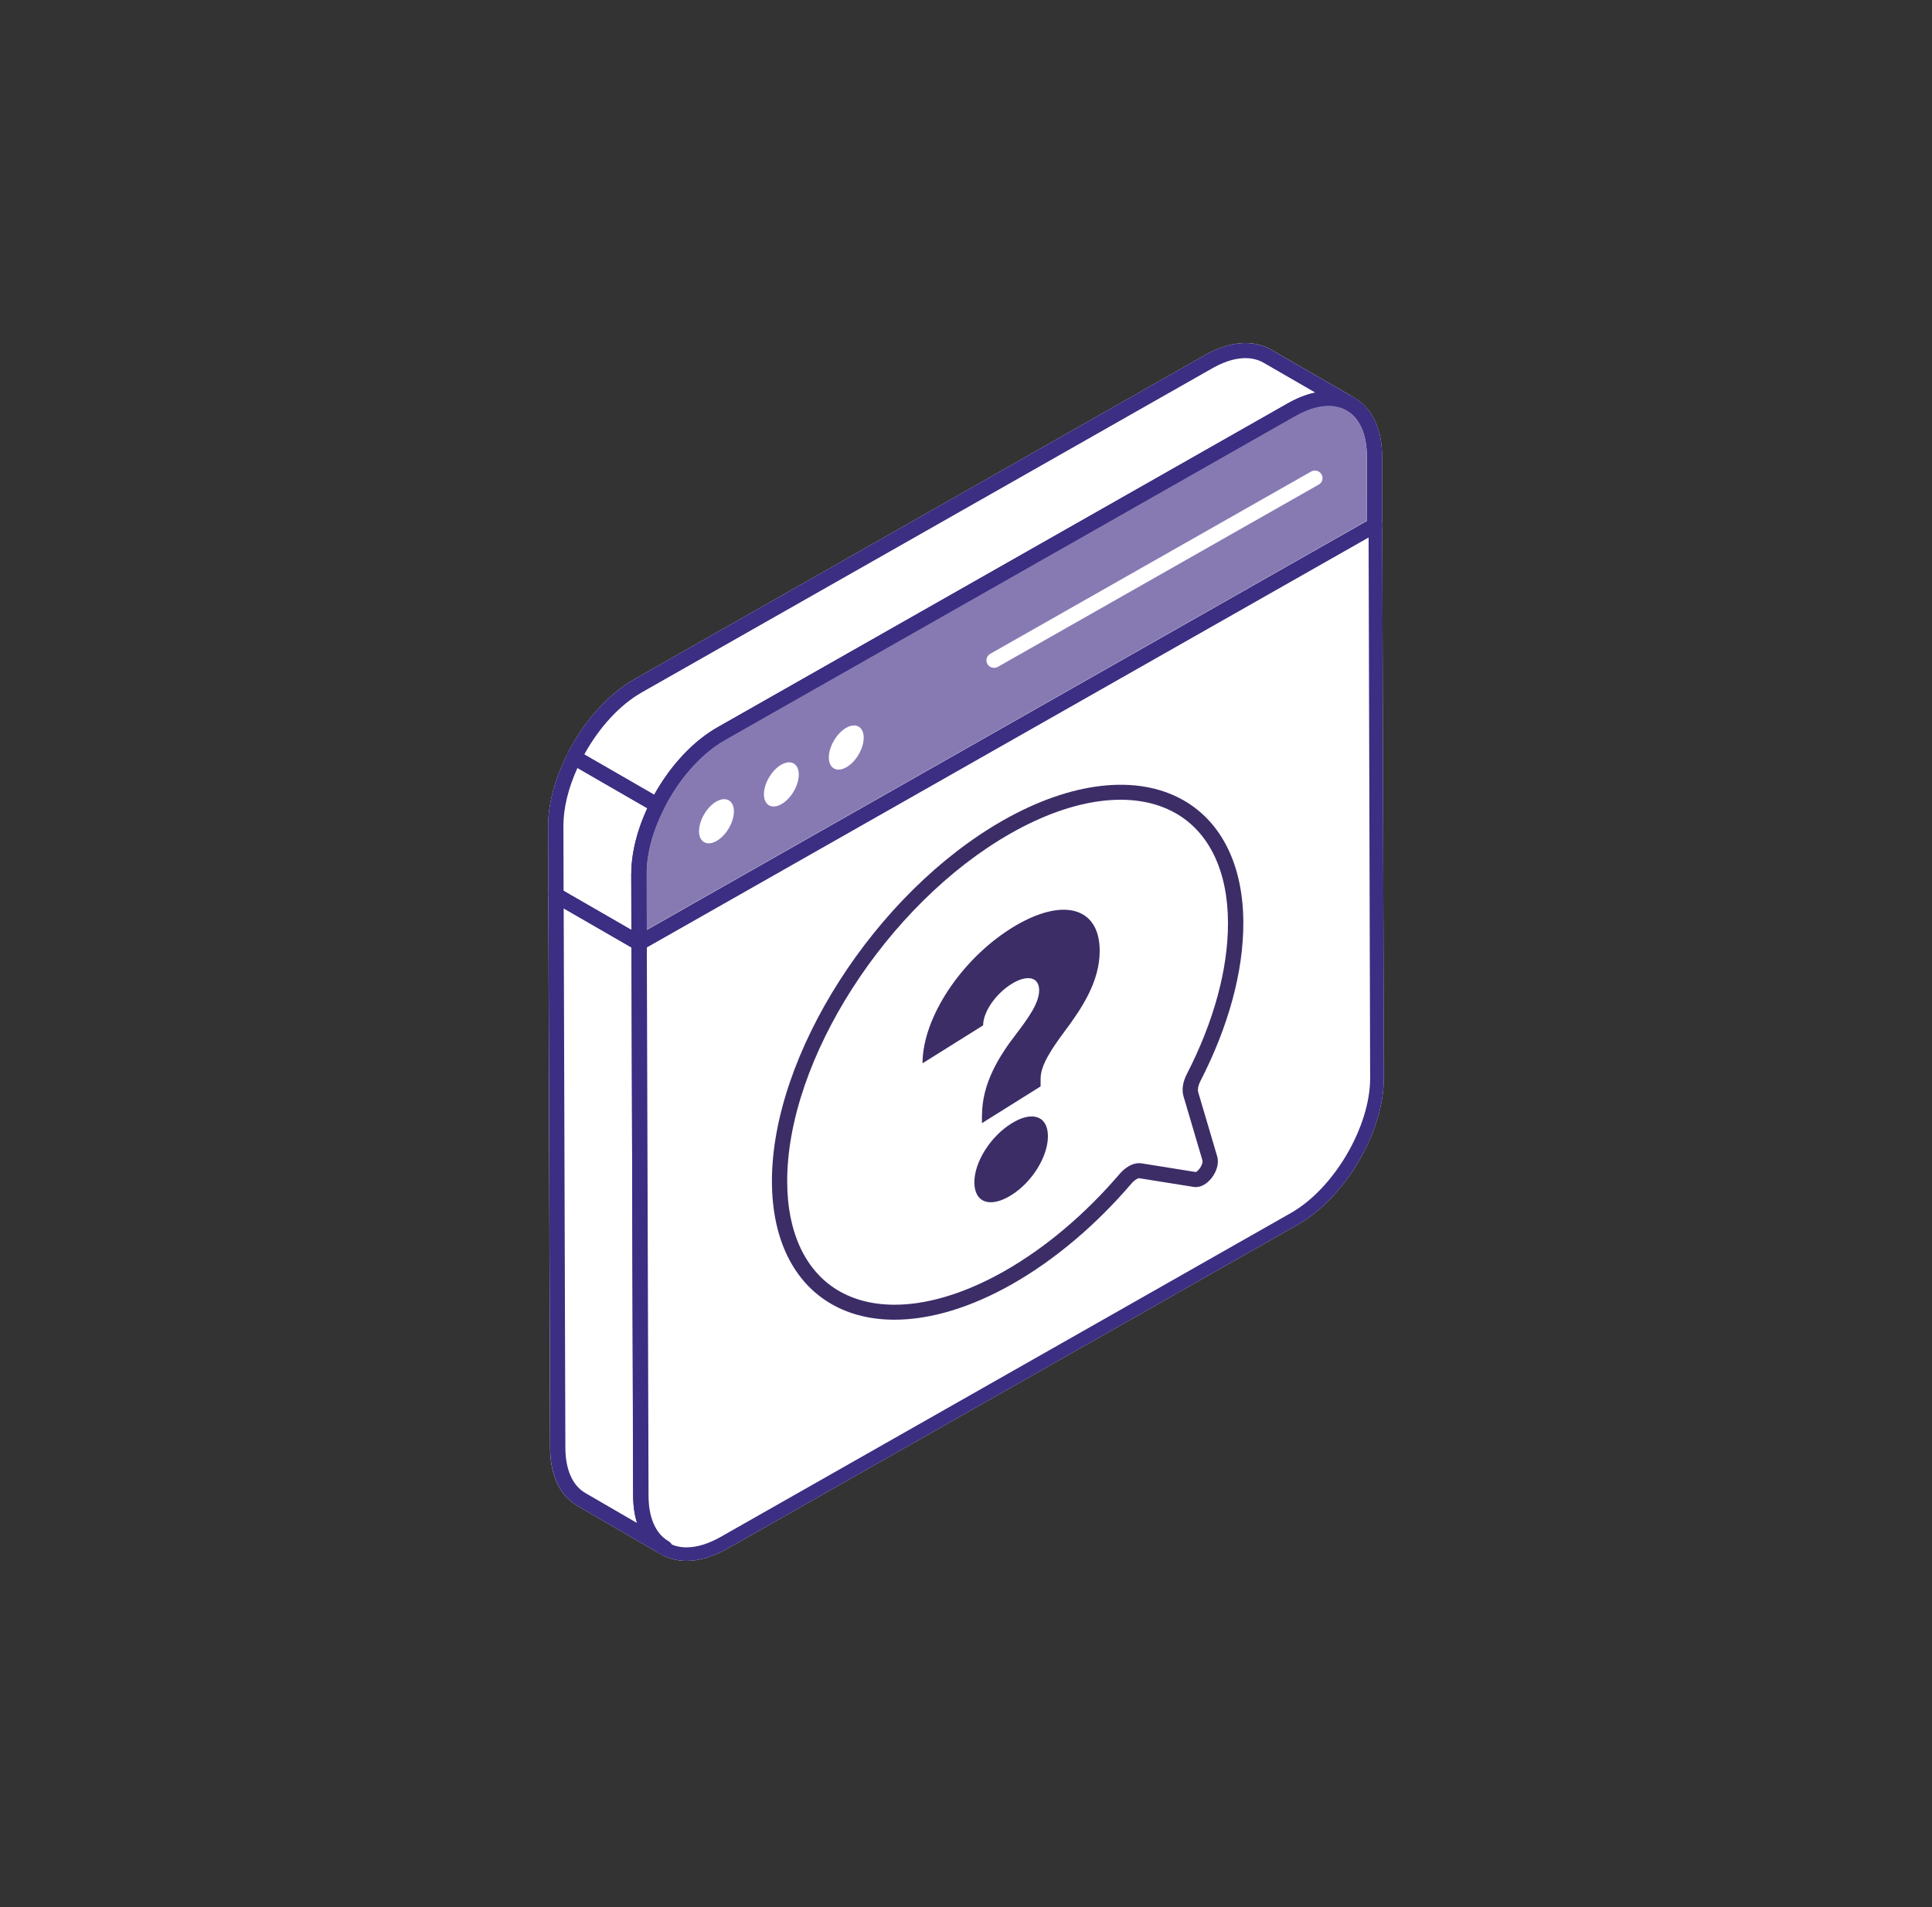 <?xml version="1.0" encoding="UTF-8"?> <svg xmlns="http://www.w3.org/2000/svg" width="235" height="232" viewBox="0 0 235 232" fill="none"><rect x="0" y="0" width="235" height="232" fill="#333333" stroke="none"/><path d="M168.135 63.912L168.111 55.507C168.099 52.239 166.956 49.757 164.88 48.481C164.833 48.443 164.786 48.404 164.731 48.373L154.622 42.539C152.405 41.267 149.538 41.51 146.542 43.209L77.158 82.63C73.986 84.43 71.013 87.74 69.008 91.721C67.484 94.746 66.673 97.775 66.673 100.481L66.701 108.905L66.908 176.104C66.908 179.457 68.115 181.989 70.296 183.23L80.35 189.065C80.35 189.065 80.37 189.076 80.382 189.084C80.425 189.107 80.468 189.126 80.511 189.146C81.412 189.635 82.418 189.882 83.499 189.882C85.043 189.882 86.739 189.385 88.474 188.398L157.846 148.989C163.642 145.698 168.338 137.689 168.323 131.134L168.131 63.916L168.135 63.912Z" fill="white"></path><path d="M83.507 189.061C82.528 189.061 81.631 188.833 80.84 188.386C78.917 187.3 77.852 185.014 77.844 181.954L77.652 114.736C77.652 114.705 77.671 114.674 77.699 114.655L167.159 63.835C167.159 63.835 167.191 63.819 167.206 63.819C167.222 63.819 167.238 63.823 167.249 63.831C167.281 63.85 167.3 63.881 167.3 63.916L167.492 131.134C167.508 137.427 162.996 145.116 157.434 148.276L88.062 187.685C86.48 188.583 84.906 189.061 83.507 189.061Z" fill="white"></path><path d="M166.47 65.172L166.658 131.134C166.674 137.061 162.26 144.584 157.019 147.563L87.647 186.976C86.194 187.804 84.761 188.24 83.507 188.24C82.673 188.24 81.917 188.051 81.255 187.673C79.602 186.737 78.686 184.706 78.678 181.954L78.486 115.156L166.47 65.172ZM167.206 62.998C167.046 62.998 166.885 63.041 166.74 63.122L77.28 113.942C76.99 114.104 76.814 114.408 76.814 114.736L77.006 181.954C77.017 185.319 78.228 187.855 80.421 189.095C81.345 189.62 82.387 189.882 83.503 189.882C85.046 189.882 86.742 189.384 88.478 188.398L157.849 148.989C163.646 145.698 168.342 137.689 168.327 131.134L168.135 63.916C168.135 63.588 167.954 63.288 167.669 63.126C167.528 63.045 167.367 63.002 167.206 63.002V62.998Z" fill="#3C2E82"></path><path d="M108.797 160.546C105.981 160.546 103.412 159.93 101.215 158.685C96.514 156.022 93.914 150.723 93.894 143.759C93.851 128.352 106.471 108.628 122.028 99.791C130.351 95.062 138.329 94.172 143.914 97.332C148.614 99.995 151.215 105.286 151.234 112.239C151.25 118.162 149.448 124.821 146.021 131.5C145.72 132.074 145.665 132.595 145.743 132.857L148.046 140.653C148.434 141.944 147.513 143.52 146.448 144.129C146.037 144.364 145.61 144.457 145.183 144.391L138.58 143.335C138.548 143.324 138.427 143.343 138.243 143.451C138.039 143.566 137.824 143.751 137.62 143.986C133.276 149.062 128.259 153.293 123.116 156.215C118.064 159.086 113.141 160.546 108.801 160.546H108.797ZM122.952 101.375C107.908 109.923 95.708 128.93 95.751 143.755C95.766 150.037 98.038 154.777 102.139 157.101C107.136 159.93 114.441 159.028 122.18 154.631C127.139 151.814 131.988 147.721 136.198 142.8C136.551 142.395 136.923 142.083 137.31 141.863C137.843 141.562 138.391 141.451 138.877 141.528L145.469 142.584C145.974 142.283 146.358 141.489 146.26 141.165L143.957 133.369C143.722 132.587 143.871 131.6 144.36 130.668C147.65 124.255 149.386 117.881 149.366 112.243C149.35 105.972 147.083 101.24 142.978 98.916C137.98 96.087 130.68 96.981 122.952 101.375Z" fill="#3C2D67"></path><path d="M77.754 115.653H77.734C77.221 115.653 76.806 115.245 76.802 114.74L76.782 106.339C76.782 105.834 77.198 105.421 77.711 105.421C78.22 105.421 78.639 105.826 78.643 106.331L78.682 114.732C78.682 114.975 78.584 115.21 78.408 115.384C78.231 115.557 77.996 115.653 77.75 115.653H77.754Z" fill="#3C2E82"></path><path d="M77.746 115.649C77.585 115.649 77.425 115.611 77.284 115.526C76.994 115.364 76.818 115.064 76.818 114.736L76.794 106.331C76.775 99.776 81.475 91.767 87.271 88.476L156.643 49.067C159.639 47.367 162.503 47.117 164.7 48.366C166.893 49.607 168.103 52.142 168.115 55.507L168.139 63.912C168.139 64.24 167.962 64.544 167.673 64.706L78.212 115.526C78.067 115.607 77.906 115.649 77.746 115.649ZM157.571 50.651L88.199 90.06C82.916 93.062 78.635 100.358 78.654 106.327L78.674 113.152L166.278 63.384L166.255 55.511C166.247 52.828 165.366 50.851 163.775 49.953C162.17 49.044 159.965 49.294 157.575 50.651H157.571Z" fill="#3C2E82"></path><path d="M80.86 189.211C80.699 189.211 80.538 189.172 80.39 189.088C80.378 189.084 80.37 189.076 80.358 189.068L70.304 183.234C68.123 181.993 66.916 179.461 66.916 176.108L66.709 108.909C66.709 108.581 66.885 108.277 67.175 108.111C67.465 107.945 67.821 107.949 68.107 108.111L78.212 113.942C78.498 114.108 78.674 114.404 78.674 114.732L78.886 181.95C78.886 184.609 79.743 186.571 81.306 187.484L81.337 187.504C81.78 187.762 81.929 188.321 81.666 188.756C81.494 189.045 81.185 189.207 80.867 189.207L80.86 189.211ZM68.565 110.504L68.769 176.1C68.769 178.779 69.646 180.748 71.236 181.65L77.491 185.28C77.182 184.297 77.021 183.18 77.021 181.958L76.81 115.26L68.565 110.504Z" fill="#3C2E82"></path><path d="M77.734 115.65C77.57 115.65 77.409 115.607 77.264 115.526L67.159 109.695C66.877 109.53 66.701 109.233 66.697 108.909L66.669 100.489C66.669 97.779 67.476 94.75 69.004 91.725C69.121 91.498 69.325 91.328 69.572 91.255C69.815 91.178 70.085 91.213 70.308 91.344L80.429 97.182C80.852 97.425 81.008 97.949 80.793 98.377C79.387 101.155 78.651 103.907 78.651 106.339L78.67 114.732C78.67 115.06 78.494 115.364 78.204 115.526C78.063 115.607 77.899 115.65 77.742 115.65H77.734ZM68.557 108.377L76.802 113.133L76.782 106.335C76.782 103.853 77.46 101.101 78.749 98.327L70.242 93.417C69.117 95.887 68.53 98.311 68.53 100.473L68.553 108.37L68.557 108.377Z" fill="#3C2E82"></path><path d="M79.955 98.882C79.79 98.882 79.63 98.839 79.485 98.758L69.364 92.92C68.941 92.677 68.784 92.153 69 91.725C71.005 87.744 73.978 84.433 77.15 82.634L146.534 43.213C149.53 41.51 152.397 41.271 154.614 42.539L164.723 48.373C165.166 48.628 165.315 49.187 165.06 49.622C164.805 50.061 164.238 50.208 163.795 49.957C162.17 49.044 159.961 49.291 157.575 50.651L88.192 90.072C85.332 91.69 82.634 94.716 80.785 98.377C80.668 98.604 80.464 98.774 80.217 98.847C80.131 98.874 80.041 98.885 79.951 98.885L79.955 98.882ZM71.068 91.779L79.587 96.692C81.572 93.109 84.334 90.149 87.267 88.488L156.651 49.067C157.791 48.42 158.915 47.98 159.992 47.761L153.682 44.119C152.065 43.194 149.856 43.441 147.47 44.797L78.087 84.218C75.419 85.728 72.897 88.457 71.068 91.783V91.779Z" fill="#3C2E82"></path><path d="M78.67 113.11L78.651 106.285C78.651 105.922 78.666 105.56 78.694 105.19C78.694 105.148 78.701 105.105 78.705 105.063C78.713 104.978 78.721 104.889 78.733 104.801C78.968 102.762 79.665 100.554 80.789 98.33C80.789 98.33 80.789 98.33 80.789 98.326C82.638 94.669 85.332 91.644 88.192 90.025L157.575 50.605C159.216 49.672 160.771 49.264 162.111 49.395C162.166 49.398 162.22 49.41 162.275 49.418C162.338 49.425 162.397 49.433 162.459 49.445C162.929 49.529 163.368 49.684 163.768 49.911C165.362 50.813 166.239 52.786 166.247 55.468L166.27 63.342L78.666 113.11H78.67Z" fill="#877AB3"></path><path d="M120.915 81.243C120.594 81.243 120.281 81.077 120.109 80.788C119.854 80.349 120.003 79.79 120.449 79.539L159.475 57.368C159.921 57.118 160.485 57.264 160.744 57.703C160.999 58.143 160.85 58.702 160.403 58.952L121.378 81.123C121.229 81.208 121.072 81.246 120.911 81.246L120.915 81.243Z" fill="white"></path><path d="M87.146 97.506C88.321 96.839 89.265 97.39 89.269 98.704C89.269 100.034 88.333 101.641 87.158 102.307C85.99 102.97 85.031 102.442 85.027 101.113C85.027 99.799 85.975 98.172 87.142 97.506H87.146Z" fill="white"></path><path d="M95.038 93.024C96.213 92.357 97.157 92.908 97.161 94.222C97.161 95.552 96.225 97.159 95.05 97.826C93.882 98.488 92.923 97.96 92.919 96.631C92.919 95.317 93.867 93.69 95.034 93.024H95.038Z" fill="white"></path><path d="M102.934 88.538C104.109 87.871 105.053 88.422 105.057 89.736C105.057 91.066 104.121 92.673 102.946 93.34C101.779 94.002 100.819 93.475 100.815 92.145C100.815 90.831 101.763 89.204 102.93 88.538H102.934Z" fill="white"></path><path d="M119.447 135.678C119.447 131.754 121.577 128.413 123.618 125.769C125.149 123.762 126.399 121.977 126.399 120.47C126.399 118.829 124.914 118.528 123.015 119.715C121.115 120.902 119.584 123.095 119.584 124.737L112.212 129.353C112.212 123.835 116.893 116.751 123.011 112.921C129.129 109.09 133.762 110.246 133.762 115.672C133.762 119.503 131.49 122.794 129.45 125.53C127.875 127.658 126.575 129.612 126.575 131.207V132.163L119.439 136.633V135.678H119.447ZM118.518 143.828C118.518 141.366 120.465 138.275 123.015 136.68C125.564 135.084 127.464 135.762 127.464 138.225C127.464 140.687 125.564 143.794 123.015 145.389C120.465 146.985 118.518 146.337 118.518 143.828Z" fill="#3C2D67"></path></svg> 